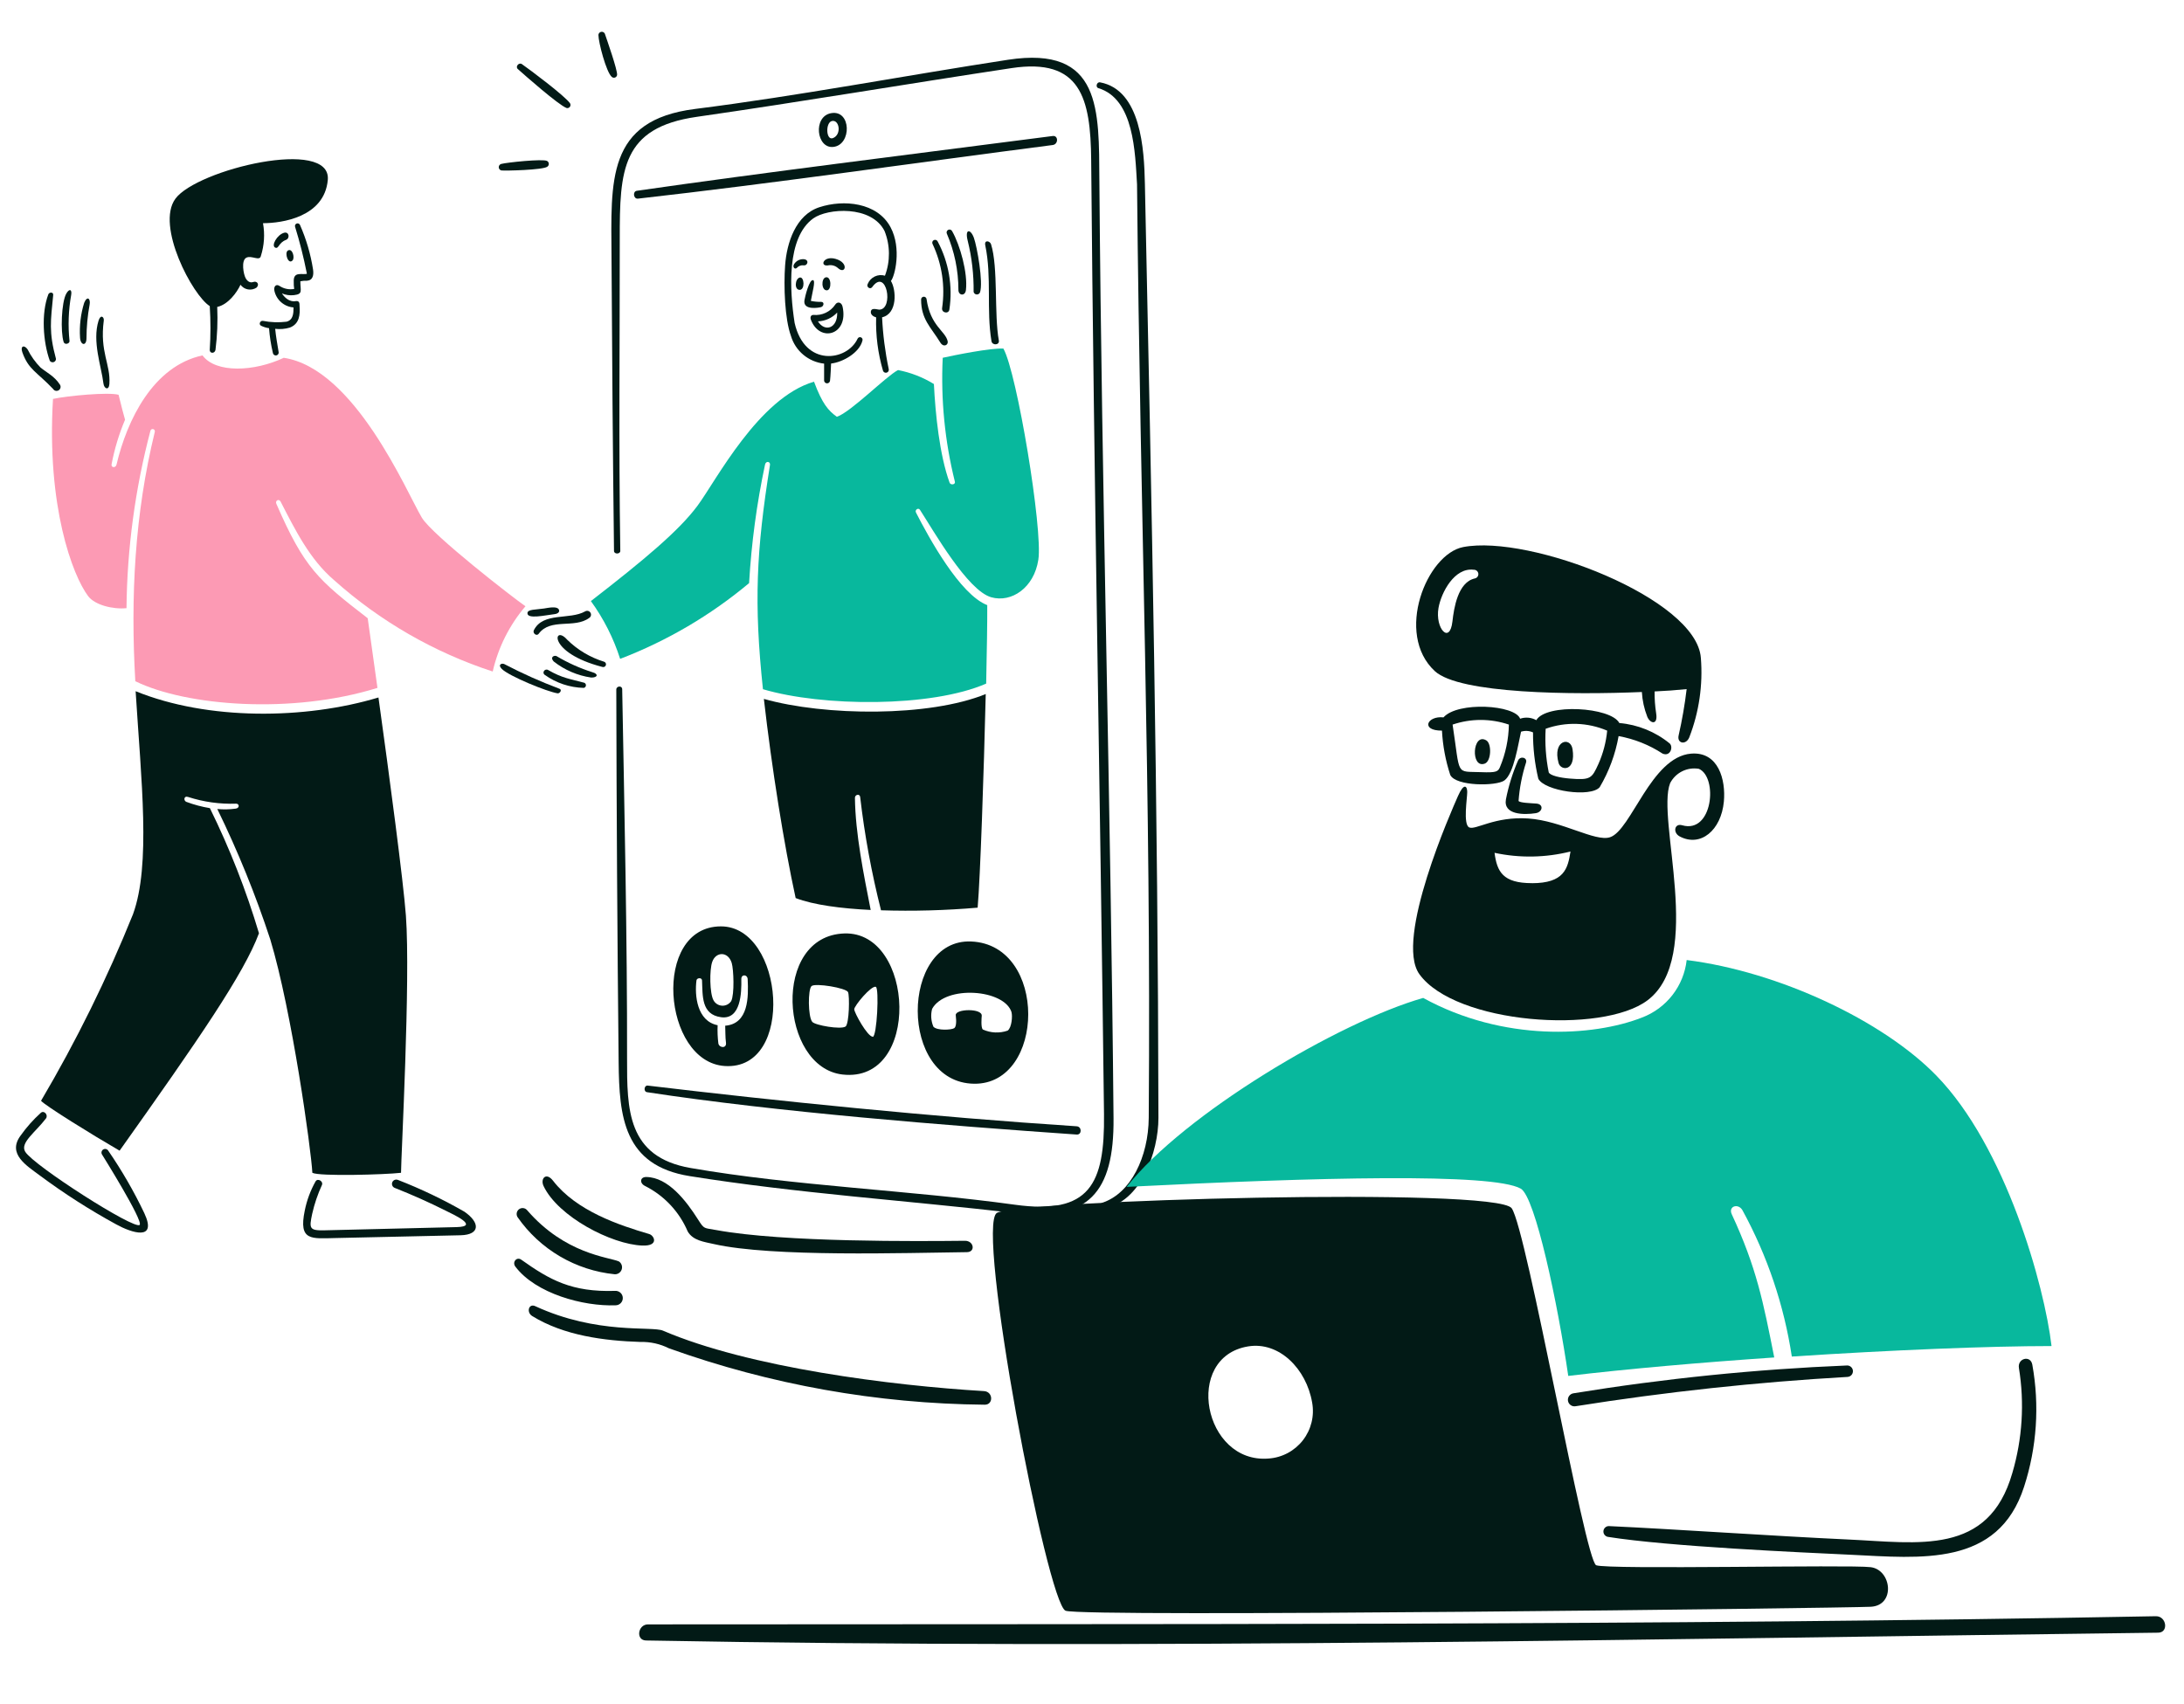 <svg xmlns="http://www.w3.org/2000/svg" width="515" height="402" viewBox="0 0 515 402" fill="none"><path d="M67.051 54.885C65.348 55.304 63.819 58.031 64.954 58.426C65.757 58.708 65.674 57.267 67.425 56.587C68.441 56.191 68.143 54.617 67.051 54.885Z" fill="#021A16"></path><path d="M68.993 61.413C69.577 60.767 68.936 58.389 67.844 59.114C67.05 59.728 67.988 62.529 68.993 61.413Z" fill="#021A16"></path><path d="M49.462 72.195C49.681 75.641 49.681 79.097 49.462 82.542C49.462 83.415 50.611 83.441 50.81 82.542C51.234 79.176 51.372 75.78 51.224 72.391C53.81 71.838 55.891 68.946 56.707 67.159C57.127 67.736 57.752 68.13 58.454 68.258C59.156 68.387 59.88 68.24 60.477 67.85C61.247 67.137 60.661 66.172 59.695 66.517C58.946 66.782 58.347 66.331 57.949 65.654C57.422 64.767 56.797 61.396 58.109 60.768C59.345 60.178 61.228 61.667 61.512 60.389C62.31 57.886 62.484 55.226 62.018 52.641C66.445 52.641 76.501 51.227 77.296 42.444C78.213 32.315 46.431 39.965 41.36 46.87C36.668 53.258 45.449 69.727 49.462 72.195Z" fill="#021A16"></path><path d="M72.357 66.22C73.817 66.116 74.004 64.851 73.817 63.552C73.25 59.931 72.214 56.399 70.736 53.045C70.67 52.9 70.55 52.786 70.403 52.726C70.254 52.667 70.089 52.667 69.941 52.726C69.793 52.785 69.674 52.899 69.608 53.044C69.541 53.189 69.533 53.354 69.586 53.505C70.685 57.065 71.598 60.679 72.322 64.334C72.377 64.611 72.403 64.587 72.115 64.621C70.941 64.762 69.147 64.087 69.269 66.473C69.251 67.034 69.286 67.596 69.373 68.15C68.177 68.37 66.943 68.119 65.928 67.449C65.07 66.876 64.49 67.599 64.709 68.6C64.939 69.65 65.502 70.597 66.314 71.301C67.126 72.006 68.144 72.429 69.216 72.508C69.216 73.899 69.147 75.463 67.568 75.876C65.715 76.105 63.837 76.04 62.005 75.681C61.364 75.563 60.919 76.505 61.568 76.83C62.157 77.121 62.79 77.316 63.441 77.406C63.59 79.376 63.894 81.333 64.349 83.256C64.364 83.351 64.398 83.442 64.45 83.522C64.501 83.603 64.57 83.672 64.649 83.725C64.729 83.778 64.819 83.814 64.914 83.831C65.008 83.847 65.105 83.844 65.198 83.82C65.291 83.797 65.379 83.755 65.455 83.696C65.53 83.637 65.593 83.563 65.639 83.479C65.684 83.394 65.712 83.302 65.72 83.206C65.728 83.11 65.715 83.014 65.684 82.924C65.407 81.2 65.062 79.371 64.89 77.555C66.046 77.694 67.218 77.596 68.335 77.268C70.634 76.393 70.794 74.209 70.634 72.094C70.634 71.588 70.634 70.875 69.714 71.025C69.714 71.025 67.989 71.509 66.472 69.197C67.367 69.584 68.349 69.727 69.317 69.611C71.491 69.346 70.823 68.642 70.823 66.346C71.326 66.234 71.842 66.192 72.357 66.22Z" fill="#021A16"></path><path d="M12.507 91.719C12.634 91.937 12.844 92.096 13.089 92.16C13.334 92.224 13.594 92.188 13.813 92.06C14.031 91.932 14.19 91.723 14.254 91.478C14.318 91.233 14.282 90.973 14.154 90.754C12.806 88.672 11.051 87.925 9.556 86.684C8.323 85.432 7.297 83.992 6.515 82.419C5.723 81.27 4.728 81.569 5.273 83.109C6.731 87.197 8.626 87.658 12.507 91.719Z" fill="#021A16"></path><path d="M16.393 80.454C16.011 76.825 16.143 73.159 16.784 69.567C17.015 68.237 16.342 68.001 15.634 69.246C14.477 71.276 14.242 78.262 15.002 80.649C15.25 81.433 16.427 81.062 16.393 80.454Z" fill="#021A16"></path><path d="M13.201 84.648C11.465 78.245 11.961 75.692 12.545 69.565C12.614 68.841 11.609 68.867 11.396 69.427C9.692 73.898 10.143 80.635 11.741 85.085C11.834 85.23 11.972 85.34 12.133 85.399C12.294 85.459 12.471 85.464 12.635 85.415C12.8 85.365 12.944 85.264 13.046 85.126C13.148 84.987 13.203 84.82 13.201 84.648Z" fill="#021A16"></path><path d="M20.394 79.798C20.399 77.135 20.645 74.478 21.13 71.859C21.396 70.478 20.59 69.653 19.853 71.41C19.026 74.073 18.694 76.865 18.877 79.648C18.991 81.483 20.376 81.695 20.394 79.798Z" fill="#021A16"></path><path d="M25.793 90.557C26.108 85.901 23.488 83.038 24.472 75.613C24.586 74.75 23.723 74.075 23.243 75.613C21.704 80.541 23.894 86.354 24.391 90.441C24.546 91.716 25.681 92.177 25.793 90.557Z" fill="#021A16"></path><path d="M142.453 156.074C139.168 155.065 136.175 153.279 133.728 150.866C130.515 147.189 128.92 153.917 142.051 157.307C142.215 157.36 142.393 157.346 142.546 157.268C142.699 157.19 142.815 157.054 142.868 156.891C142.922 156.727 142.908 156.55 142.83 156.396C142.752 156.243 142.616 156.127 142.453 156.074Z" fill="#021A16"></path><path d="M139.711 158.556C136.755 157.621 133.916 156.348 131.25 154.762C130.801 154.491 129.556 154.912 130.584 156.026C133.142 158.036 136.182 159.34 139.401 159.808C141.044 159.834 141.103 158.92 139.711 158.556Z" fill="#021A16"></path><path d="M125.88 148.66C125.546 149.337 126.527 150.158 127.031 149.475C129.83 145.683 135.446 148.326 138.928 145.751C139.133 145.626 139.28 145.424 139.337 145.191C139.394 144.957 139.356 144.71 139.231 144.505C139.106 144.299 138.905 144.152 138.672 144.095C138.438 144.037 138.192 144.075 137.986 144.199C134.328 146.275 128.03 144.291 125.88 148.66Z" fill="#021A16"></path><path d="M130.753 144.852C131.663 144.748 132.08 144.235 131.742 143.703C131.251 142.927 129.303 143.361 128.297 143.519C126.317 143.818 124.44 143.689 124.377 144.588C124.265 146.126 128.626 145.094 130.753 144.852Z" fill="#021A16"></path><path d="M131.938 162.454C127.485 160.783 123.139 158.84 118.925 156.636C118.363 156.346 117.277 156.728 118.338 157.785C120.041 159.475 128.995 163.155 131.519 163.534C132.088 163.534 132.569 162.686 131.938 162.454Z" fill="#021A16"></path><path d="M137.791 161.04C134.346 160.095 132.698 160.001 129.253 158.028C128.494 157.592 127.71 158.641 128.459 159.177C131.149 161.096 134.352 162.165 137.656 162.246C137.788 162.22 137.909 162.152 138 162.052C138.092 161.953 138.149 161.827 138.164 161.693C138.179 161.558 138.151 161.423 138.084 161.306C138.017 161.188 137.914 161.095 137.791 161.04Z" fill="#021A16"></path><path d="M217.203 70.633C217.203 75.347 219.49 77.137 221.722 80.774C222.499 82.041 223.656 81.373 223.469 80.496C222.947 78.058 219.399 76.921 218.491 70.564C218.475 70.399 218.396 70.245 218.27 70.137C218.144 70.028 217.98 69.972 217.814 69.981C217.648 69.99 217.492 70.063 217.378 70.184C217.264 70.306 217.201 70.467 217.203 70.633Z" fill="#021A16"></path><path d="M227.77 68.417C228.241 64.448 226.414 57.835 224.504 54.496C224.419 54.339 224.275 54.222 224.105 54.169C223.934 54.116 223.749 54.131 223.59 54.212C223.43 54.292 223.308 54.431 223.249 54.6C223.19 54.769 223.2 54.954 223.275 55.116C225.066 59.29 225.993 63.783 225.999 68.325C225.971 69.739 227.593 69.933 227.77 68.417Z" fill="#021A16"></path><path d="M235.531 80.304C234.395 74.185 235.416 63.056 233.692 57.6C233.452 56.84 232.044 56.449 232.337 57.887C233.896 65.376 232.563 73.119 233.795 80.454C233.977 81.545 235.738 81.43 235.531 80.304Z" fill="#021A16"></path><path d="M231.089 68.968C231.894 66.6 230.411 58.243 229.652 56.105C228.892 53.966 227.445 53.858 228.193 56.795C229.169 60.735 229.636 64.784 229.583 68.842C229.62 69.006 229.709 69.154 229.837 69.264C229.964 69.374 230.123 69.441 230.29 69.455C230.458 69.469 230.626 69.429 230.769 69.342C230.913 69.254 231.025 69.123 231.089 68.968Z" fill="#021A16"></path><path d="M219.908 57.553C222.129 62.256 222.91 67.511 222.155 72.658C221.985 73.807 223.703 74.127 223.867 73.015C224.698 67.49 223.725 61.844 221.091 56.917C221.007 56.761 220.864 56.644 220.693 56.592C220.523 56.541 220.339 56.559 220.182 56.643C220.025 56.727 219.908 56.871 219.857 57.041C219.805 57.212 219.824 57.396 219.908 57.553Z" fill="#021A16"></path><path d="M210 53.599C206.867 47.722 198.916 46.994 193.182 48.886C187.654 50.707 185.524 57.233 185.135 62.578C184.775 67.499 185.048 75.225 186.514 79.247C187.032 80.982 188.049 82.526 189.44 83.685C190.83 84.844 192.532 85.568 194.331 85.766V89.81C194.355 89.978 194.438 90.131 194.566 90.243C194.694 90.354 194.857 90.415 195.027 90.415C195.196 90.415 195.36 90.354 195.488 90.243C195.616 90.131 195.699 89.978 195.723 89.81C195.873 88.462 195.895 87.097 195.976 85.74C198.711 85.441 202.655 83.222 203.368 80.337C203.42 80.186 203.412 80.02 203.344 79.875C203.276 79.73 203.154 79.617 203.005 79.56C202.855 79.503 202.689 79.507 202.542 79.57C202.395 79.634 202.279 79.752 202.217 79.9C199.78 85.142 189.767 86.694 187.377 76.164C186.179 68.433 185.439 56.083 191.767 51.518C195.134 49.09 205.505 48.372 208.586 54.495C209.927 57.871 209.959 61.626 208.677 65.025C207.882 64.787 207.027 64.853 206.278 65.21C205.528 65.566 204.938 66.188 204.62 66.954C204.215 67.666 205.185 68.382 205.668 67.714C209.047 63.019 210.843 72.956 207.334 73.035C206.91 73.046 205.346 72.393 205.346 73.635C205.346 74.279 206.013 74.704 206.599 74.854C206.478 79.1 207.021 83.34 208.209 87.419C208.263 87.596 208.384 87.745 208.547 87.833C208.71 87.921 208.901 87.942 209.079 87.891C209.257 87.84 209.407 87.72 209.498 87.559C209.589 87.397 209.613 87.207 209.564 87.028C208.719 83.014 208.197 78.939 208.002 74.842C211.669 73.991 211.359 68.335 210.082 66.267C211.001 65.221 212.66 58.586 210 53.599Z" fill="#021A16"></path><path d="M198.688 72.344C198.438 71.194 197.414 71.092 196.952 71.85C196.392 72.681 195.618 73.345 194.712 73.772C193.805 74.199 192.8 74.373 191.803 74.275C191.216 74.275 190.979 74.802 191.216 75.426C193.296 80.882 200.144 79.056 198.688 72.344ZM197.412 73.712C197.528 77.437 194.515 78.414 192.871 75.793C193.728 75.763 194.57 75.565 195.349 75.208C196.129 74.852 196.83 74.344 197.412 73.715V73.712Z" fill="#021A16"></path><path d="M195.013 68.475C196.162 68.395 196.061 65.073 194.703 65.418C193.608 65.696 193.668 68.568 195.013 68.475Z" fill="#021A16"></path><path d="M188.611 65.457C187.462 65.68 187.22 68.431 188.611 68.365C189.851 68.302 189.657 65.248 188.611 65.457Z" fill="#021A16"></path><path d="M197.036 61.058C194.19 60.252 193.231 62.806 195.174 62.61C195.598 62.508 196.041 62.511 196.464 62.619C196.886 62.727 197.276 62.938 197.599 63.231C199.348 64.828 200.269 61.976 197.036 61.058Z" fill="#021A16"></path><path d="M189.359 61.128C188.973 61.129 188.592 61.22 188.247 61.394C187.902 61.567 187.603 61.819 187.372 62.129C186.728 62.852 187.372 63.68 187.888 63.196C188.091 62.961 188.351 62.782 188.643 62.675C188.935 62.569 189.249 62.539 189.555 62.588C190.498 62.668 190.913 61.125 189.359 61.128Z" fill="#021A16"></path><path d="M193.63 72.429C194.274 72.227 194.457 71.189 193.63 71.198C192.815 71.213 192.001 71.136 191.204 70.969C191.548 69.002 192.299 66.364 191.791 66.105C190.864 65.635 189.799 70.083 189.686 70.865C189.334 73.313 193.251 72.546 193.63 72.429Z" fill="#021A16"></path><path d="M187.62 211.817C191.864 213.449 198.393 214.288 205.313 214.622C203.665 206.234 201.698 196.609 201.599 188.181C201.59 187.389 202.739 187.147 202.831 187.974C203.88 196.982 205.524 205.91 207.75 214.702C215.35 214.942 222.958 214.735 230.535 214.081C231.156 206.862 231.983 182.618 232.443 163.694C219.112 169.143 194.507 168.914 180.125 164.845C181.976 181.077 184.873 199.263 187.62 211.817Z" fill="#021A16"></path><path d="M55.599 190.72C54.155 190.922 52.693 190.953 51.242 190.813C56.101 200.771 60.275 211.049 63.733 221.576C68.826 238.428 73.368 271.112 73.655 276.618C75.288 277.491 90.76 277.055 94.566 276.618C94.566 272.917 96.83 231.178 95.715 215.956C95.116 207.84 91.821 183.066 89.243 164.511C71.919 169.719 49.008 169.95 31.982 163.028C33.303 184.124 35.595 204.002 31.361 215.634C25.243 230.82 17.996 245.525 9.68 259.628C10.554 260.721 21.773 267.676 28.2 271.401C46.823 245.189 57.558 229.601 61.067 220.117C58.041 209.974 54.168 200.104 49.491 190.609C47.596 190.295 45.737 189.799 43.938 189.127C43.26 188.872 43.297 187.611 44.374 187.976C48.017 189.153 51.837 189.686 55.663 189.552C56.427 189.532 56.577 190.579 55.599 190.72Z" fill="#021A16"></path><path d="M25.53 271.407C25.412 271.211 25.222 271.07 25 271.014C24.778 270.959 24.544 270.993 24.348 271.111C24.151 271.229 24.01 271.419 23.955 271.641C23.899 271.863 23.934 272.098 24.052 272.294C24.143 272.443 33.828 287.932 32.934 288.903C31.774 290.16 8.004 274.966 5.952 271.658C4.646 269.553 8.357 267.072 10.838 263.796C11.428 263.018 10.421 261.779 9.62 262.474C7.832 264.09 6.228 265.898 4.837 267.866C1.661 272.177 6.322 274.948 9.355 277.223C15.105 281.499 21.148 285.367 27.438 288.8C30.954 290.738 37.174 292.854 34.029 286.132C31.588 281.007 28.747 276.084 25.53 271.407Z" fill="#021A16"></path><path d="M109.505 285.786C104.478 282.899 99.24 280.395 93.836 278.297C93.712 278.245 93.578 278.218 93.443 278.218C93.308 278.218 93.175 278.244 93.05 278.297C92.926 278.349 92.813 278.425 92.719 278.521C92.624 278.618 92.55 278.732 92.5 278.857C92.45 278.983 92.426 279.117 92.429 279.252C92.431 279.386 92.461 279.519 92.516 279.643C92.57 279.766 92.649 279.877 92.747 279.97C92.845 280.062 92.961 280.134 93.087 280.182C97.177 281.796 101.193 283.591 105.124 285.562C106.899 286.448 113.17 289.287 107.687 289.425L76.499 290.184C72.889 290.263 72.904 289.7 73.612 286.309C74.141 283.967 74.911 281.686 75.912 279.503C76.301 278.622 74.902 277.785 74.406 278.654C73.201 280.803 72.342 283.128 71.86 285.544C70.362 292.771 73.458 292.119 79.136 292.004L108.623 291.348C113.275 291.23 113.227 288.348 109.505 285.786Z" fill="#021A16"></path><path d="M152.575 257.604C183.163 262.285 222.823 265.436 253.888 267.593C255.142 267.68 255.14 265.731 253.888 265.646C220.053 263.45 182.916 259.654 152.724 256.046C151.896 255.952 151.689 257.468 152.575 257.604Z" fill="#021A16"></path><path d="M269.971 43.286C269.802 35.366 269.092 21.219 259.405 19.421C258.612 19.271 258.258 20.563 259.004 20.789C267.458 23.356 267.66 36.032 268.12 43.494C268.126 43.52 268.126 43.548 268.12 43.574C268.89 123.666 271.472 185.203 270.879 263.652C270.808 272.848 266.649 281.506 259.912 283.678C259.244 283.892 259.361 285.137 260.199 285.011C269.037 283.684 273.178 271.595 273.166 263.674C273.055 189.924 271.638 121.56 269.971 43.286Z" fill="#021A16"></path><path d="M195.951 26.697C191.651 27.5 192.506 35.085 196.504 34.652C200.884 34.173 200.768 25.799 195.951 26.697ZM196.158 28.549C197.929 28.125 198.531 31.753 196.411 32.572C194.759 33.211 194.618 28.917 196.158 28.549Z" fill="#021A16"></path><path d="M150.422 46.851C182.345 43.256 215.94 38.379 248.241 34.204C249.597 34.029 249.589 31.904 248.241 32.078C215.781 36.286 179.582 40.754 150.169 44.999C149.123 45.151 149.377 46.967 150.422 46.851Z" fill="#021A16"></path><path d="M259.239 42.653C259.11 25.961 259.825 10.703 237.684 14.098C213.335 17.831 188.193 22.636 163.904 25.698C142.946 28.334 144.093 42.574 144.2 60.783C144.333 83.522 144.499 105.703 144.785 129.942C144.796 130.781 146.283 130.712 146.268 129.942C145.882 104.962 146.16 80.514 146.142 56.298C146.13 40.141 146.554 30.106 164.283 27.56C189.051 24.001 213.773 19.802 238.523 16.064C254.801 13.604 257.184 23.111 257.307 37.767C257.942 112.779 259.444 187.778 260.331 262.788C260.526 279.308 256.963 286.583 239.329 284.147C214.348 280.702 187.024 279.7 162.812 275.479C147.868 272.874 147.847 261.684 147.866 249.591C147.913 221.644 147.24 191.057 146.718 162.556C146.701 161.636 145.325 161.774 145.326 162.648C145.383 190.847 145.573 221.885 145.879 250.603C146.014 263.335 147.028 274.903 162.64 277.399C187.93 281.444 213.681 283.15 239.661 286.136C256.572 288.083 262.728 281.297 262.578 263.789C261.925 190.007 259.805 116.33 259.239 42.653Z" fill="#021A16"></path><path d="M236.602 82.212C233.556 82.062 225.21 83.741 222.301 84.385C221.824 94.208 222.788 104.049 225.163 113.593C225.373 114.304 224.161 114.502 223.922 113.846C221.547 107.345 220.565 97.578 220.22 90.577C217.62 88.98 214.754 87.864 211.759 87.282C208.931 88.753 200.689 97.145 197.344 98.306C195.308 96.845 193.899 95.247 191.952 90.029C178.904 93.799 168.857 113.365 164.5 119.251C160.142 125.138 151.981 131.983 139.336 141.771C142.344 145.92 144.673 150.521 146.233 155.402C157.285 151.166 167.56 145.129 176.639 137.537C177.184 128.13 178.442 118.777 180.403 109.56C180.604 108.639 181.752 108.825 181.554 109.733C178.323 129.965 177.76 142.266 179.906 162.557C193.897 166.706 219.599 166.9 232.546 161.234C232.718 153.279 232.822 146.519 232.799 142.725C226.339 140.242 218.991 126.742 215.992 120.884C215.668 120.252 216.546 119.651 216.934 120.252C220.174 125.25 228.142 139.303 233.753 140.876C238.524 142.212 243.832 138.645 244.846 132.023C245.946 124.909 239.797 87.845 236.602 82.212Z" fill="#08B89D"></path><path d="M99.458 122.073C95.863 116.025 83.662 86.93 66.913 84.389C60.023 87.655 50.9 88.092 47.75 83.826C36.116 86.328 29.948 99.064 27.477 109.583C27.268 110.468 26.085 110.318 26.326 109.423C27.012 105.845 28.072 102.35 29.488 98.995C29.12 97.696 28.648 95.926 27.959 93.11C25.562 92.454 16.095 93.328 12.497 94.086C10.973 119.377 17.089 135.689 20.78 140.598C22.337 142.671 26.528 143.76 29.827 143.444C29.976 129.317 31.872 115.262 35.472 101.599C35.506 101.462 35.592 101.344 35.713 101.271C35.834 101.198 35.978 101.176 36.115 101.209C36.252 101.243 36.37 101.329 36.444 101.45C36.517 101.571 36.539 101.716 36.505 101.853C31.756 121.297 30.758 140.796 31.907 160.671C43.933 166.557 68.844 168.523 89.007 162.245C88.031 155.234 87.192 149.313 86.708 145.818C75.084 136.831 71.803 134.102 65.165 118.826C64.831 118.056 65.775 117.55 66.166 118.308C69.611 124.99 73.041 131.956 78.812 136.863C89.645 146.546 102.371 153.875 116.184 158.384C117.481 152.705 120.131 147.424 123.91 142.991C121.208 141.151 101.896 126.182 99.458 122.073Z" fill="#FC9AB4"></path><path d="M170.006 218.495C153.624 218.495 156.212 250.48 170.904 251.431C187.619 252.514 184.905 218.495 170.006 218.495ZM167.949 226.865C168.818 224.395 171.719 224.37 172.547 227.141C173.007 228.68 173.214 234.544 172.42 236.119C172.187 236.469 171.867 236.752 171.492 236.942C171.117 237.132 170.699 237.221 170.279 237.202C169.858 237.182 169.451 237.054 169.095 236.83C168.739 236.606 168.447 236.294 168.247 235.924C167.338 234.29 167.275 228.775 167.949 226.865ZM171.006 241.924C171.075 243.257 171.006 244.533 171.19 245.935C171.375 247.337 169.604 247.189 169.393 246.109C169.216 244.683 169.158 243.245 169.221 241.809C164.323 240.832 163.776 234.769 164.231 231.233C164.312 230.601 165.508 230.509 165.542 231.233C165.713 234.827 165.323 239.281 170.025 239.92C174.727 240.56 174.871 234.094 174.808 230.942C174.784 229.724 176.243 229.793 176.305 230.942C176.509 235.108 176.559 241.487 171.006 241.924Z" fill="#021A16"></path><path d="M199.123 220.163C181.878 220.708 183.907 251.718 198.641 253.433C217.245 255.597 215.711 219.64 199.123 220.163ZM199.388 242.109C198.319 242.891 192.215 241.832 191.536 241.017C190.513 239.786 190.501 233.348 191.364 232.578C192.227 231.809 199.5 232.993 199.974 234.004C200.359 234.824 200.273 241.494 199.366 242.154L199.388 242.109ZM205.814 244.522C204.538 244.522 201.446 238.856 201.434 238.05C201.422 237.244 205.435 232.394 206.527 232.751C207.343 233.073 206.792 244.534 205.791 244.569L205.814 244.522Z" fill="#021A16"></path><path d="M229.019 222.059C212.325 221.349 211.854 255.369 229.696 255.61C246.515 255.83 247.147 222.832 229.019 222.059ZM238.525 238.797C238.767 239.579 238.605 242.362 237.606 243.085C235.696 243.748 233.606 243.653 231.764 242.822C231.261 242.381 231.465 239.994 231.499 239.613C231.698 237.755 225.177 237.912 225.373 239.464C225.569 241.015 225.463 242.199 225.016 242.5C224.371 242.934 220.992 243.12 220.107 242.166C219.54 240.836 219.431 239.356 219.797 237.958C222.9 232.28 236.903 233.279 238.546 238.797H238.525Z" fill="#021A16"></path><path d="M123.075 15.129C122.353 14.632 121.468 15.713 122.098 16.28C123.659 17.682 131.639 24.717 133.594 25.476C133.734 25.512 133.881 25.507 134.018 25.461C134.155 25.415 134.276 25.33 134.366 25.217C134.455 25.104 134.511 24.967 134.525 24.824C134.539 24.68 134.511 24.535 134.445 24.407C133.341 22.71 124.77 16.301 123.075 15.129Z" fill="#021A16"></path><path d="M145.513 17.674C145.631 16.527 143.09 9.321 142.616 7.927C142.536 7.773 142.409 7.649 142.253 7.574C142.097 7.499 141.92 7.477 141.75 7.51C141.58 7.544 141.426 7.632 141.31 7.761C141.195 7.89 141.124 8.054 141.109 8.226C141.123 10.031 142.949 16.963 144.237 18.112C144.336 18.212 144.461 18.282 144.598 18.314C144.735 18.347 144.879 18.339 145.012 18.294C145.145 18.248 145.263 18.166 145.352 18.056C145.44 17.947 145.496 17.814 145.513 17.674Z" fill="#021A16"></path><path d="M129.003 37.962C128.015 37.422 119.531 38.307 118.151 38.675C117.987 38.73 117.845 38.838 117.747 38.981C117.649 39.125 117.601 39.296 117.61 39.47C117.619 39.643 117.685 39.809 117.797 39.941C117.909 40.074 118.061 40.166 118.231 40.203C119.197 40.308 128.037 40.1 129.06 39.318C129.174 39.243 129.266 39.139 129.328 39.018C129.39 38.896 129.42 38.761 129.414 38.624C129.409 38.488 129.368 38.355 129.296 38.239C129.224 38.123 129.123 38.028 129.003 37.962Z" fill="#021A16"></path><path d="M265.664 279.939C310.693 277.655 351.946 276.621 358.598 280.349C362.024 282.276 367.354 307.593 369.803 324.525C383.634 322.874 401.015 321.355 418.379 320.172C415.801 307.144 414.21 298.982 408.36 286.395C407.474 284.488 409.901 283.718 410.889 285.46C416.751 296.191 420.688 307.867 422.521 319.957C446.03 318.413 469.226 317.48 483.764 317.48C482.113 303.253 472.968 270.467 456.575 253.656C443.939 240.698 419.425 229.164 397.729 226.435C397.391 229.441 396.232 232.297 394.377 234.688C392.523 237.079 390.045 238.912 387.217 239.988C375.626 244.542 354.47 245.739 335.598 235.373C315.688 241.053 279.201 262.721 265.664 279.939Z" fill="#08B89D"></path><path d="M508.371 381.203C389.647 383.434 271.459 382.994 152.798 383.129C150.399 383.129 149.857 386.88 152.339 386.924C270.733 389.111 390.538 386.536 508.913 385.085C511.442 385.063 510.886 381.156 508.371 381.203Z" fill="#021A16"></path><path d="M345.038 129.029C336.43 130.68 328.837 149.484 338.334 158.287C344.149 163.678 370.927 163.907 387.16 163.216C387.277 165.202 387.703 167.159 388.424 169.014C389.07 170.665 391.008 171.188 390.526 168.21C390.263 166.515 390.142 164.8 390.166 163.084C392.689 162.974 395.209 162.791 397.722 162.533C397.285 166.2 396.655 169.841 395.834 173.442C395.38 175.415 397.596 175.784 398.347 173.901C400.65 167.948 401.583 161.552 401.074 155.189C400.094 141.162 360.762 126.008 345.038 129.029ZM347.748 136.437C343.788 137.343 342.853 143.358 342.492 146.575C341.873 152.079 338.364 148.226 339.206 143.386C339.85 139.737 342.968 133.793 347.517 134.384C347.781 134.37 348.04 134.457 348.241 134.628C348.442 134.798 348.571 135.04 348.601 135.302C348.63 135.564 348.558 135.828 348.4 136.039C348.241 136.25 348.008 136.392 347.748 136.437Z" fill="#021A16"></path><path d="M377.225 185.657C379.419 181.942 380.927 177.863 381.678 173.615C385.375 174.284 388.899 175.688 392.044 177.743C393.916 178.549 394.626 176.092 393.695 175.329C390.318 172.577 386.19 170.905 381.849 170.533C379.845 166.738 364.616 165.855 362.266 169.859C361.691 169.536 361.054 169.338 360.397 169.279C359.74 169.22 359.079 169.3 358.455 169.515C357.258 166.229 343.752 165.406 340.386 169.201C336.509 168.774 334.899 172.355 340.023 172.322C340.212 175.878 340.87 179.394 341.979 182.779C343.306 185.492 352.844 185.451 354.743 184.078C357.002 182.446 358.028 175.321 358.67 172.577C359.6 172.285 360.605 172.344 361.496 172.743C361.476 176.421 361.894 180.088 362.742 183.667C364.201 186.568 375.109 188.156 377.225 185.657ZM353.7 180.924C353.251 182.005 352.847 182.264 349.231 182.121C343.121 181.882 344.401 183.205 342.53 170.902C346.833 169.44 351.499 169.44 355.802 170.902C355.743 174.345 355.03 177.747 353.7 180.924ZM365.2 182.17C364.518 178.788 364.275 175.331 364.476 171.887C369.195 170.202 374.376 170.36 378.984 172.33C378.726 175.036 378.032 177.683 376.928 180.167C375.365 183.588 375.106 184.036 370.178 183.634C367.811 183.442 365.533 182.916 365.2 182.173V182.17Z" fill="#021A16"></path><path d="M367.525 179.972C368.04 181.826 371.653 182.044 370.811 176.686C370.329 173.637 366.031 174.594 367.525 179.972Z" fill="#021A16"></path><path d="M398.75 177.754C389.322 178.544 384.669 195.815 379.66 197.469C376.16 198.627 368.309 193.591 360.375 193.049C352.442 192.507 347.923 195.859 346.443 195.152C344.962 194.445 345.983 188.253 345.983 186.808C345.983 185.363 345.196 184.574 343.798 187.76C342.4 190.947 328.767 221.537 334.698 229.768C343.173 241.529 377.762 244.02 388.499 235.929C401.962 225.786 390.506 193.209 393.822 184.722C394.445 183.509 395.44 182.527 396.66 181.918C397.881 181.309 399.264 181.106 400.608 181.337C405.143 183.302 403.896 196.748 396.648 194.643C394.826 194.117 394.413 196.407 396.097 197.29C401.021 199.879 405.853 195.842 406.497 189.076C406.978 183.952 405.239 177.212 398.75 177.754ZM361.212 208.3C354.379 208.3 352.998 205.59 352.422 201.145C358.337 202.417 364.465 202.31 370.332 200.834C369.707 204.896 368.84 208.311 361.212 208.311V208.3Z" fill="#021A16"></path><path d="M357.937 179.431C356.672 182.348 355.724 185.392 355.111 188.512C354.431 192.213 359.354 192.224 362.128 191.798C363.779 191.544 364.082 189.662 362.274 189.53C360.945 189.431 358.333 189.365 358.085 188.905C358.313 185.835 358.903 182.802 359.844 179.871C360.226 178.66 358.46 178.187 357.937 179.431Z" fill="#021A16"></path><path d="M350.136 180.098C351.666 179.514 351.787 175.395 350.48 174.627C347.181 172.668 346.721 181.386 350.136 180.098Z" fill="#021A16"></path><path d="M232.034 328.105C210.294 326.812 176.619 322.558 156.332 313.848C153.724 312.725 140.837 314.83 126.205 308.069C124.675 307.364 124.067 309.519 125.498 310.402C132.974 315.009 142.419 316.236 151.043 316.514C153.361 316.455 155.658 316.968 157.73 318.009C181.633 326.581 206.806 331.079 232.199 331.314C234.285 331.344 234.219 328.237 232.034 328.105Z" fill="#021A16"></path><path d="M479.231 321.865C478.808 319.547 475.684 320.365 476.075 322.668C477.42 330.936 476.886 339.401 474.515 347.435C468.898 367.009 452.37 363.869 435.826 363.107C418.462 362.309 394.548 360.644 379.545 359.953C379.213 359.909 378.878 359.997 378.61 360.196C378.342 360.396 378.163 360.692 378.11 361.022C378.057 361.352 378.135 361.69 378.328 361.963C378.52 362.236 378.812 362.424 379.14 362.485C393.574 364.777 424.406 366.134 436.418 366.704C452.846 367.485 471.174 369.676 477.291 350.655C480.301 341.365 480.968 331.474 479.231 321.865Z" fill="#021A16"></path><path d="M371.531 331.673C392.791 328.292 414.209 325.984 435.702 324.757C436.049 324.726 436.371 324.562 436.6 324.299C436.829 324.035 436.947 323.694 436.93 323.346C436.913 322.997 436.762 322.669 436.508 322.43C436.255 322.19 435.918 322.058 435.57 322.061C413.93 322.949 392.364 325.143 370.989 328.632C370.585 328.705 370.228 328.935 369.994 329.272C369.761 329.609 369.67 330.024 369.743 330.428C369.816 330.831 370.047 331.189 370.383 331.422C370.72 331.656 371.136 331.746 371.539 331.673H371.531Z" fill="#021A16"></path><path d="M145.17 307.867C145.399 307.866 145.625 307.818 145.835 307.727C146.045 307.636 146.234 307.503 146.392 307.337C146.55 307.172 146.672 306.976 146.753 306.761C146.833 306.547 146.869 306.318 146.859 306.09C146.849 305.861 146.793 305.637 146.695 305.43C146.596 305.223 146.457 305.039 146.285 304.887C146.114 304.736 145.913 304.62 145.696 304.548C145.479 304.476 145.249 304.448 145.021 304.466C134.806 304.794 129.652 301.893 122.91 297.105C121.842 296.348 120.708 297.683 121.534 298.756C126.333 305.099 137.53 308.165 145.17 307.867Z" fill="#021A16"></path><path d="M162.165 290.45C163.409 292.607 166.017 292.899 168.34 293.425C182.058 296.543 213.449 295.502 228.009 295.332C230.078 295.307 229.66 292.632 227.533 292.651C216.902 292.759 184.818 293.061 168.899 290.122C165.96 289.572 166.111 290.007 164.611 287.646C161.777 283.171 157.55 277.698 152.423 277.607C150.893 277.579 150.772 279.054 152.076 279.709C156.606 281.981 160.181 285.788 162.165 290.45Z" fill="#021A16"></path><path d="M153.083 291.059C145.978 288.974 135.936 285.627 130.413 278.492C128.762 276.351 127.358 278.016 128.179 279.741C131.618 286.984 144.211 293.5 151.44 293.776C155.439 293.943 154.327 291.423 153.083 291.059Z" fill="#021A16"></path><path d="M124.306 285.444C124.079 285.168 123.755 284.989 123.4 284.945C123.046 284.9 122.687 284.993 122.399 285.204C122.111 285.416 121.915 285.729 121.851 286.081C121.787 286.433 121.86 286.796 122.055 287.095C124.678 290.858 128.085 294.009 132.041 296.332C135.996 298.654 140.408 300.093 144.973 300.549C145.332 300.561 145.686 300.456 145.98 300.249C146.274 300.042 146.493 299.745 146.603 299.402C146.712 299.059 146.707 298.69 146.588 298.351C146.468 298.012 146.241 297.72 145.941 297.522C143.528 296.482 133.269 295.813 124.306 285.444Z" fill="#021A16"></path><path d="M441.134 369.636C436.205 368.995 379.035 370.261 376.388 369.177C373.74 368.093 360.047 290.107 356.47 284.983C352.892 279.859 240.206 283.109 235.082 286.067C229.958 289.026 246.879 378.104 251.263 379.906C255.173 381.511 435.259 379.282 441.142 378.971C447.026 378.66 446.063 370.278 441.134 369.636ZM299.159 344.008C283.784 345.288 278.966 320.067 294.33 317.56C301.622 316.368 308.048 322.835 309.41 330.799C309.693 332.351 309.646 333.946 309.271 335.478C308.897 337.011 308.203 338.448 307.236 339.694C306.268 340.94 305.049 341.969 303.657 342.712C302.266 343.456 300.733 343.897 299.159 344.008Z" fill="#021A16"></path></svg>
